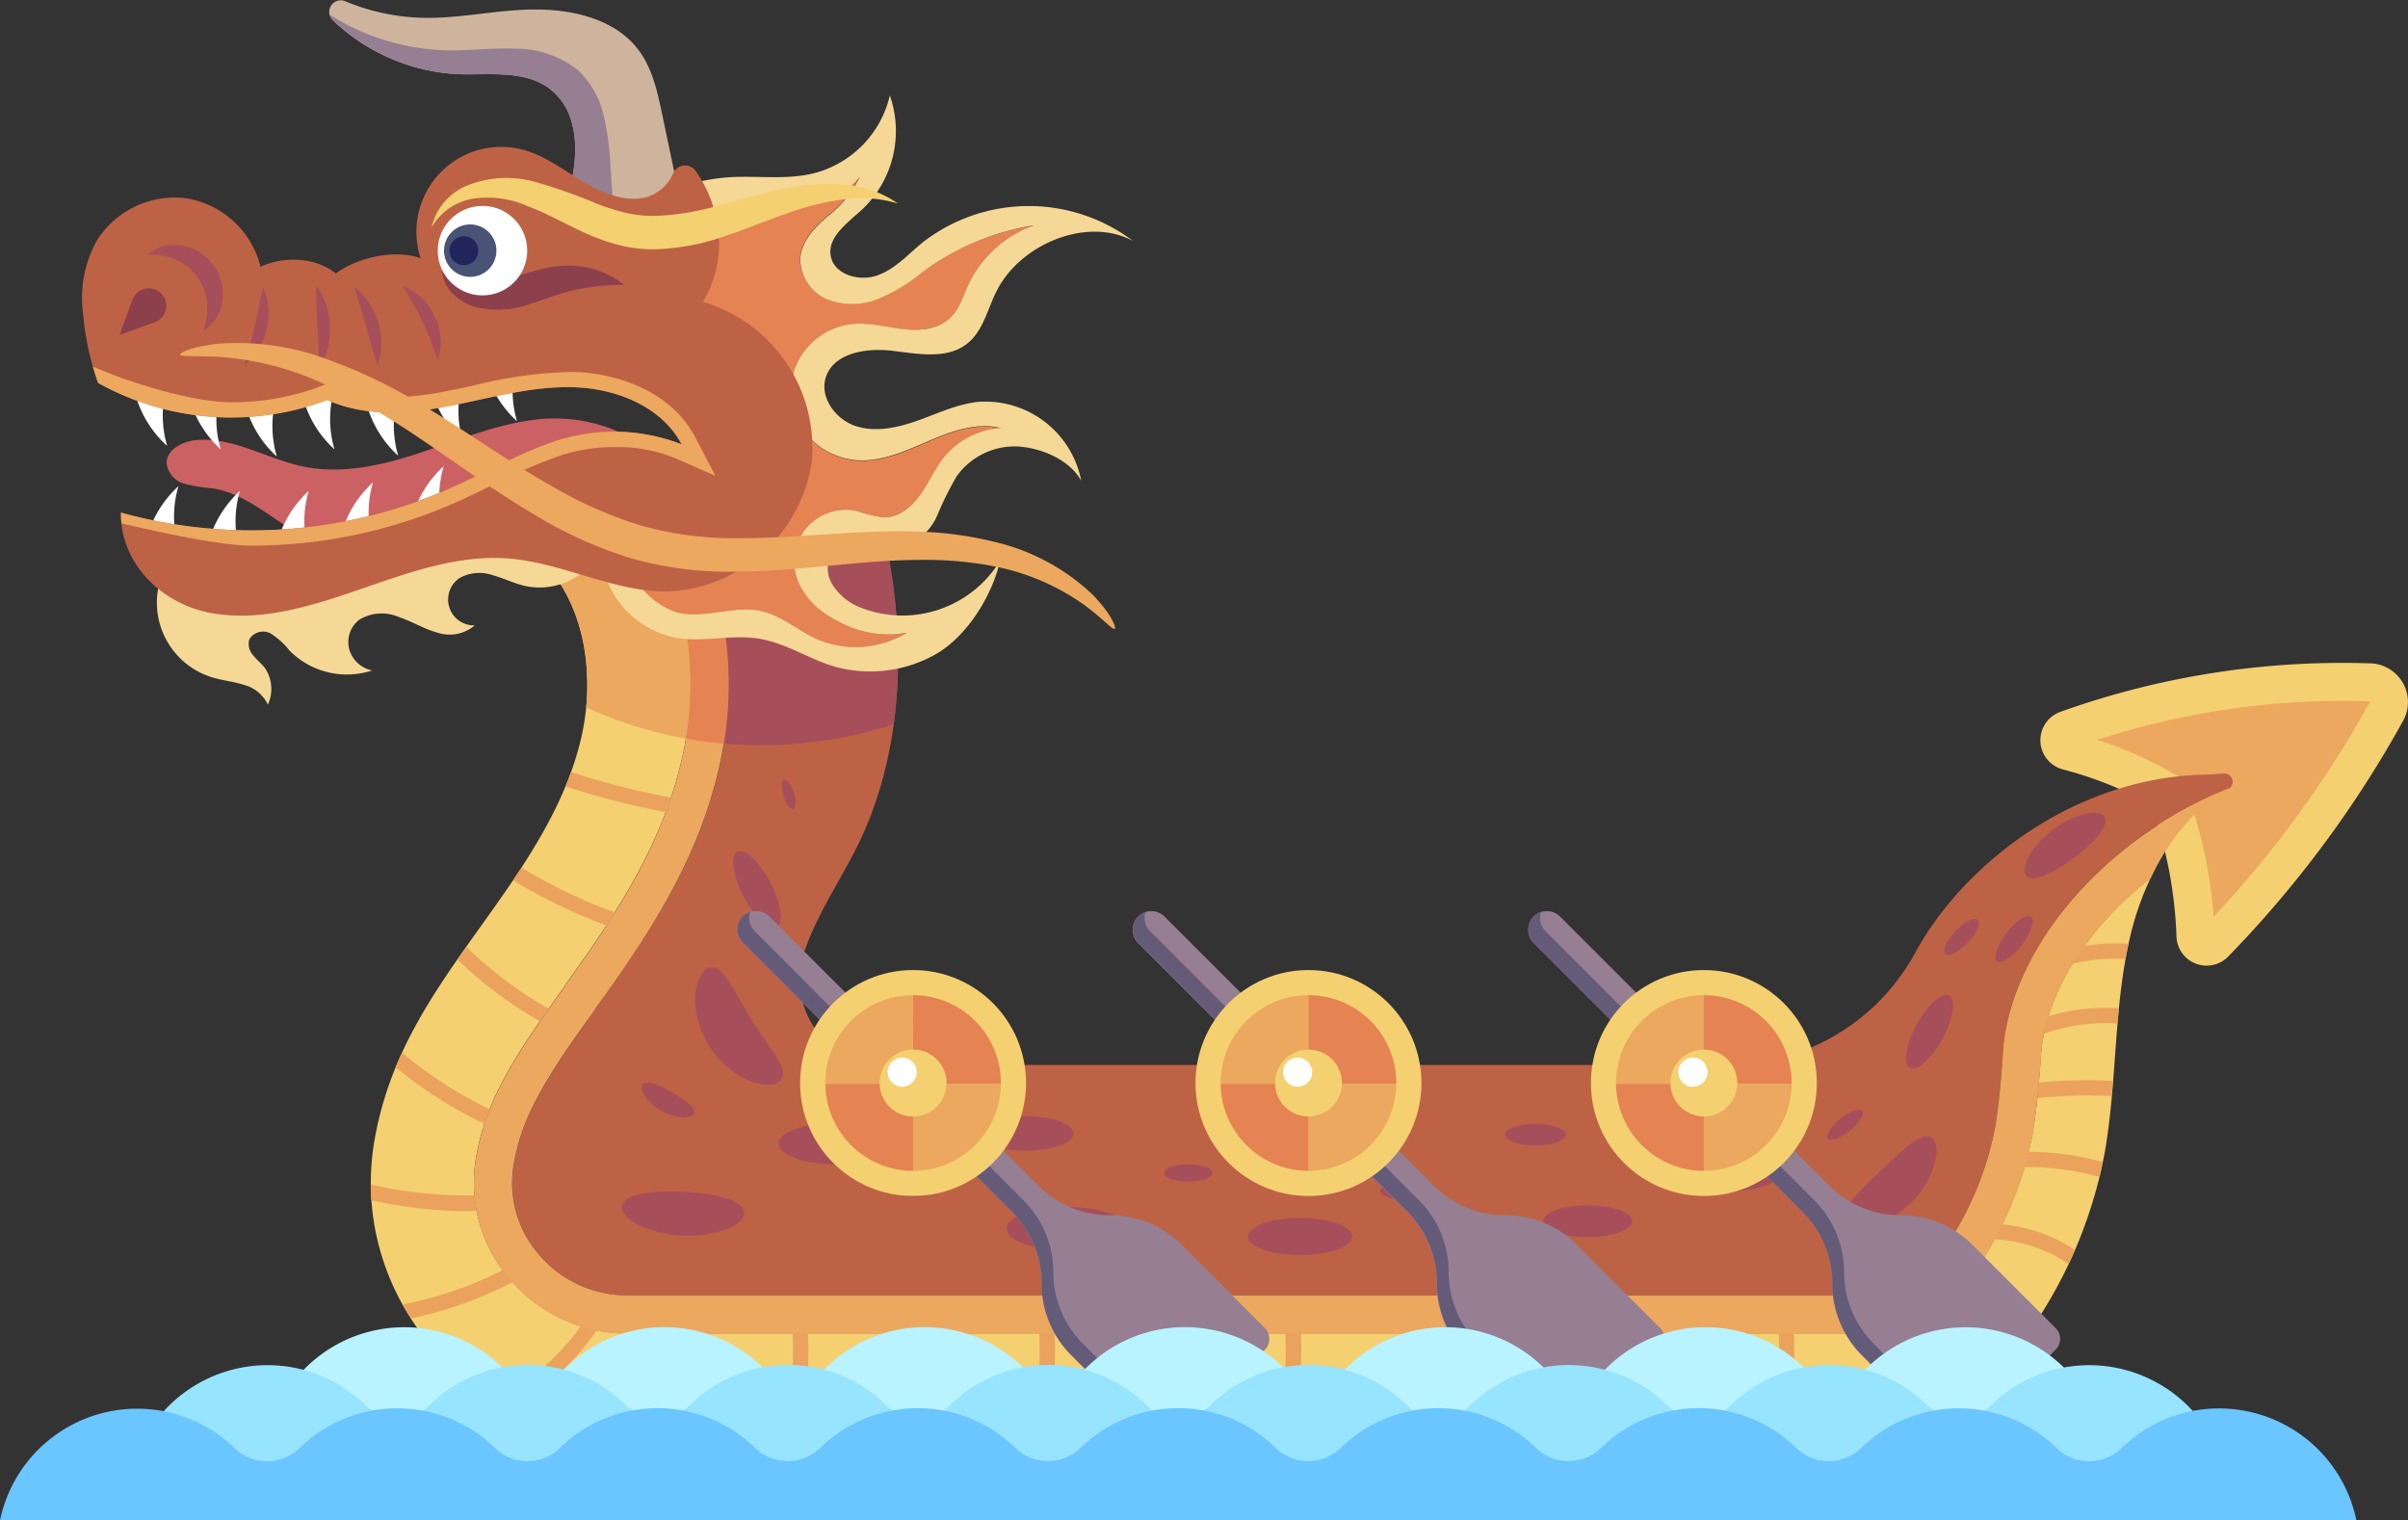 <svg xmlns="http://www.w3.org/2000/svg" viewBox="0 0 292.26 184.53"><rect x="0" y="0" width="292.26" height="184.53" fill="#333333" stroke="none"/><defs><style>.cls-1{fill:#f4d071;}.cls-2{fill:#eca85e;}.cls-3{fill:#be6246;}.cls-4{fill:#eba25d;}.cls-5{fill:none;}.cls-6{fill:#a64f5a;}.cls-7{fill:#e58353;}.cls-8{fill:#967f92;}.cls-9{fill:#645b79;}.cls-10{fill:#fff;}.cls-11{fill:#f5d896;}.cls-12{fill:#cc6164;}.cls-13{fill:#ceb49d;}.cls-14{fill:#8c404c;}.cls-15{fill:#495375;}.cls-16{fill:#21255c;}.cls-17{fill:#b9f3ff;}.cls-18{fill:#96e4ff;}.cls-19{fill:#6bc5ff;}</style></defs><g id="Слой_2" data-name="Слой 2"><g id="OBJECTS"><path class="cls-1" d="M270.41,116.12a133.36,133.36,0,0,0,21.24-28.61,4.7,4.7,0,0,0-3.9-7,101.57,101.57,0,0,0-37.67,5.88,3.66,3.66,0,0,0,.33,7,45.61,45.61,0,0,1,10.64,4.26,52,52,0,0,1,3.11,16A3.66,3.66,0,0,0,270.41,116.12Z"/><path class="cls-2" d="M268.67,111.26a56.68,56.68,0,0,0-3.27-15.2l-.59-1.61-1.5-.84a49,49,0,0,0-8.75-3.82,96.72,96.72,0,0,1,29.29-4.73c1.23,0,2.47,0,3.7.08l.08.08A130.38,130.38,0,0,1,268.67,111.26Z"/><path class="cls-3" d="M87.16,93.75C84.74,103.89,79.42,112.34,74,120l-1.68,2.35,0,.08c-3.43,4.8-6.67,9.34-8.47,13.7a25,25,0,0,0-1.45,5,13.26,13.26,0,0,0,2.93,11,14,14,0,0,0,10.81,5.08H224.78a13.57,13.57,0,0,0,11.51-6.11,39,39,0,0,0,5.84-14.21c.47-2.68.71-5.66.92-8.49.46-12.43,11.55-26.35,27.58-32.76l0,0a1,1,0,0,0-.59-1.76c-.67,0-1.35.11-2.17.13-16,.22-29.58,10.87-35.41,21.61a26.11,26.11,0,0,1-23,13.63H107.43a10.3,10.3,0,0,1-9.91-13.29l0-.14c1.44-4.45,4.11-8.39,6.25-12.56,7-13.59,6.47-31.18,1.35-45.63A1,1,0,0,0,104,57c-6.73,1.87-13.54,3.94-20.35,6a1,1,0,0,0-.55,1.4c2.11,3.57,4.42,8.4,5,13.16A44.92,44.92,0,0,1,87.16,93.75Z"/><path class="cls-1" d="M247.67,128.66c-.22,3-.47,6.14-1,9a43.67,43.67,0,0,1-6.52,15.94,18.2,18.2,0,0,1-15.4,8.22H76.12a18.65,18.65,0,0,1-14.37-6.74,17.86,17.86,0,0,1-3.93-14.84,29.16,29.16,0,0,1,1.73-5.92c2-4.86,5.39-9.61,9-14.64l0-.07,1.67-2.34c5.12-7.24,10.17-15.24,12.41-24.62a40.54,40.54,0,0,0,.85-14.54C82.91,73.21,80,68,77.86,64.74c-4,1.19-8,2.36-11.92,3.44,5.24,5.59,6.33,14.13,4.55,21.59s-6,14-10.46,20.3S50.89,122.49,48,129.58A42.54,42.54,0,0,0,45.52,138c-3.5,18.95,11.33,36.36,30.6,36.36h145.1a30.81,30.81,0,0,0,25.9-13.93,55.73,55.73,0,0,0,8.34-20.59c1.49-8.55,1.07-17.37,3-25.82a35.38,35.38,0,0,1,2.56-7.46C253.06,112.76,248,121,247.67,128.66Z"/><path class="cls-2" d="M270.63,95.64c-16,6.41-27.12,20.33-27.58,32.76-.21,2.83-.45,5.81-.92,8.49a39,39,0,0,1-5.84,14.21,13.57,13.57,0,0,1-11.51,6.11H76.12a14,14,0,0,1-10.81-5.08,13.26,13.26,0,0,1-2.93-11,25,25,0,0,1,1.45-5c1.8-4.36,5-8.9,8.47-13.7l0-.08L74,120c5.39-7.63,10.71-16.08,13.13-26.22a44.92,44.92,0,0,0,.94-16.19c-.64-5.24-3.37-10.56-5.63-14.2l-4.61,1.38c2.1,3.22,5,8.47,5.65,13.39a40.54,40.54,0,0,1-.85,14.54c-2.24,9.38-7.29,17.38-12.41,24.62l-1.67,2.34,0,.07c-3.59,5-7,9.78-9,14.64a29.16,29.16,0,0,0-1.73,5.92,17.86,17.86,0,0,0,3.93,14.84,18.65,18.65,0,0,0,14.37,6.74H224.78a18.2,18.2,0,0,0,15.4-8.22,43.67,43.67,0,0,0,6.52-15.94c.5-2.88.75-6,1-9,.29-7.65,5.39-15.9,13.33-22.11C263.17,102,266.37,98,270.63,95.64Z"/><path class="cls-4" d="M83.64,79.4q-6.26.48-12.48,1.18c.06.62.1,1.23.11,1.85q6.24-.71,12.5-1.19C83.74,80.63,83.7,80,83.64,79.4Z"/><path class="cls-4" d="M81.46,96.8a92.9,92.9,0,0,1-12.15-3.11c-.21.59-.44,1.16-.68,1.74a97,97,0,0,0,12.2,3.14C81.05,98,81.26,97.4,81.46,96.8Z"/><path class="cls-4" d="M74.64,110.74a65,65,0,0,1-11.35-5.44c-.34.52-.68,1-1,1.55a67.16,67.16,0,0,0,11.36,5.49C74,111.81,74.31,111.28,74.64,110.74Z"/><path class="cls-4" d="M66.59,122.43a49.61,49.61,0,0,1-10-7.52l-1.08,1.54a51.38,51.38,0,0,0,10,7.5Z"/><path class="cls-4" d="M59.44,134.62a48.09,48.09,0,0,1-10.64-6.88c-.27.59-.54,1.17-.79,1.77a50.56,50.56,0,0,0,10.8,6.87C59,135.78,59.21,135.19,59.44,134.62Z"/><path class="cls-4" d="M57.84,146.94a15.43,15.43,0,0,1-.26-1.86A53,53,0,0,1,45,143.76c0,.64,0,1.28.07,1.91A55.54,55.54,0,0,0,56.93,147Z"/><path class="cls-4" d="M61.75,155.1c-.23-.28-.48-.6-.73-.95a46.49,46.49,0,0,1-12.15,4.17c.32.58.66,1.14,1,1.69a48.75,48.75,0,0,0,12.33-4.39C62.06,155.45,61.9,155.28,61.75,155.1Z"/><path class="cls-4" d="M72.42,161.46a17.58,17.58,0,0,1-1.93-.49,31,31,0,0,1-10.22,9c.61.37,1.24.71,1.89,1A32.87,32.87,0,0,0,72.42,161.46Z"/><path class="cls-4" d="M83.1,161.84H81.24A43.61,43.61,0,0,1,80,174.35h1.91A45,45,0,0,0,83.1,161.84Z"/><path class="cls-4" d="M98.06,161.84H96.2A43.58,43.58,0,0,1,95,174.35h1.91A45,45,0,0,0,98.06,161.84Z"/><path class="cls-4" d="M113,161.84h-1.86a43.58,43.58,0,0,1-1.23,12.51h1.91A45,45,0,0,0,113,161.84Z"/><path class="cls-4" d="M128,161.84h-1.86a43.58,43.58,0,0,1-1.23,12.51h1.91A45,45,0,0,0,128,161.84Z"/><path class="cls-4" d="M142.94,161.84h-1.86a43.61,43.61,0,0,1-1.23,12.51h1.91A45,45,0,0,0,142.94,161.84Z"/><path class="cls-4" d="M157.9,161.84H156a43.61,43.61,0,0,1-1.23,12.51h1.91A45,45,0,0,0,157.9,161.84Z"/><path class="cls-4" d="M172.86,161.84H171a43.58,43.58,0,0,1-1.23,12.51h1.91A45,45,0,0,0,172.86,161.84Z"/><path class="cls-4" d="M187.81,161.84H186a43.58,43.58,0,0,1-1.23,12.51h1.91A44.59,44.59,0,0,0,187.81,161.84Z"/><path class="cls-4" d="M202.77,161.84h-1.85a43.58,43.58,0,0,1-1.23,12.51h1.91A44.59,44.59,0,0,0,202.77,161.84Z"/><path class="cls-4" d="M217.73,161.84h-1.85a43.61,43.61,0,0,1-1.23,12.51h1.91A44.59,44.59,0,0,0,217.73,161.84Z"/><path class="cls-4" d="M231.32,160.67a18.18,18.18,0,0,1-1.77.56,42.66,42.66,0,0,1,1.18,11.64c.63-.2,1.26-.42,1.87-.66A44.47,44.47,0,0,0,231.32,160.67Z"/><path class="cls-4" d="M238.32,156a15.28,15.28,0,0,1-1.35,1.32,32,32,0,0,1,7.18,6.94q.63-.7,1.23-1.44A34.07,34.07,0,0,0,238.32,156Z"/><path class="cls-4" d="M242.08,150.41a17.54,17.54,0,0,1,9,3c.27-.57.52-1.14.77-1.71a19.4,19.4,0,0,0-8.79-3.1C242.72,149.21,242.41,149.81,242.08,150.41Z"/><path class="cls-4" d="M246.26,139.79c-.15.61-.31,1.23-.49,1.85a32.33,32.33,0,0,1,9.06,1.21c.14-.6.26-1.21.39-1.81A34,34,0,0,0,246.26,139.79Z"/><path class="cls-4" d="M247.46,131.39c-.06.63-.11,1.25-.17,1.88a56.59,56.59,0,0,1,9-.24c.06-.61.11-1.23.16-1.84A57.68,57.68,0,0,0,247.46,131.39Z"/><path class="cls-4" d="M248.62,123.34a20.84,20.84,0,0,0-.55,2.13,22.23,22.23,0,0,1,8.93-1.25c.05-.61.11-1.23.17-1.85A24.2,24.2,0,0,0,248.62,123.34Z"/><path class="cls-4" d="M253,114.8c-.52.72-1,1.45-1.47,2.18a22.12,22.12,0,0,1,6.44-.6q.17-.91.36-1.83A23.77,23.77,0,0,0,253,114.8Z"/><path class="cls-5" d="M85.69,69.4l-.45-1Z"/><path class="cls-5" d="M86.42,71.19c-.13-.34-.26-.69-.41-1C86.16,70.5,86.29,70.85,86.42,71.19Z"/><path class="cls-5" d="M84.89,67.7q-.24-.48-.48-.93Q84.65,67.22,84.89,67.7Z"/><path class="cls-5" d="M88.1,77.56a17.16,17.16,0,0,0-.32-1.88A17.16,17.16,0,0,1,88.1,77.56Z"/><path class="cls-5" d="M87.08,73.06c-.12-.37-.24-.74-.37-1.1C86.84,72.32,87,72.69,87.08,73.06Z"/><path class="cls-5" d="M87.63,75c-.1-.41-.2-.83-.32-1.24C87.43,74.21,87.53,74.63,87.63,75Z"/><path class="cls-5" d="M84.06,66.09l-.5-.89C83.73,65.49,83.89,65.79,84.06,66.09Z"/><path class="cls-6" d="M84.06,66.09l.35.68q.24.45.48.93l.35.72.45,1c.11.25.22.5.32.76s.28.69.41,1,.2.51.29.77.25.73.37,1.1.16.49.23.74c.12.41.22.83.32,1.24.05.21.11.42.15.64a17.16,17.16,0,0,1,.32,1.88,44,44,0,0,1-.25,12.69c1.51.13,3,.21,4.54.21a52.61,52.61,0,0,0,16.09-2.55,65.86,65.86,0,0,0-3.31-30.3A1,1,0,0,0,104,57c-6.73,1.87-13.54,3.94-20.35,6a1,1,0,0,0-.55,1.4l.12.2.34.6Z"/><path class="cls-2" d="M83.26,89.64a39.75,39.75,0,0,0,.25-11.51C82.91,73.21,80,68,77.86,64.74c-4,1.19-8,2.36-11.92,3.44,4.34,4.63,5.83,11.29,5.2,17.67a50.76,50.76,0,0,0,10.31,3.44C82.05,89.42,82.66,89.53,83.26,89.64Z"/><path class="cls-7" d="M83.26,89.64c1.52.27,3,.47,4.59.61a44,44,0,0,0,.25-12.69,17.16,17.16,0,0,0-.32-1.88c0-.22-.1-.43-.15-.64-.1-.41-.2-.83-.32-1.24-.07-.25-.15-.49-.23-.74s-.24-.74-.37-1.1-.19-.51-.29-.77-.26-.69-.41-1-.21-.51-.32-.76l-.45-1-.35-.72q-.24-.48-.48-.93c-.12-.23-.23-.46-.35-.68s-.33-.6-.5-.89l-.34-.6c-.25-.43-.5-.85-.75-1.24l-4.61,1.38c2.1,3.22,5,8.47,5.65,13.39A39.75,39.75,0,0,1,83.26,89.64Z"/><path class="cls-2" d="M87.78,75.68c0-.22-.1-.43-.15-.64C87.68,75.25,87.74,75.46,87.78,75.68Z"/><path class="cls-2" d="M83.22,64.6l.34.6Z"/><path class="cls-2" d="M84.41,66.77l-.35-.68C84.18,66.31,84.29,66.54,84.41,66.77Z"/><path class="cls-2" d="M86.71,72c-.09-.26-.19-.51-.29-.77C86.52,71.45,86.62,71.7,86.71,72Z"/><path class="cls-2" d="M85.24,68.42l-.35-.72Z"/><path class="cls-2" d="M87.31,73.8c-.07-.25-.15-.49-.23-.74C87.16,73.31,87.24,73.55,87.31,73.8Z"/><path class="cls-2" d="M86,70.16c-.1-.26-.21-.51-.32-.76C85.8,69.65,85.91,69.9,86,70.16Z"/><path class="cls-6" d="M108.69,138.79c0,1.41-3.18,2.54-7.1,2.54s-7.1-1.13-7.1-2.54,3.18-2.53,7.1-2.53S108.69,137.39,108.69,138.79Z"/><path class="cls-6" d="M113.17,144.51c0,.42-1,.77-2.16.77s-2.16-.35-2.16-.77,1-.77,2.16-.77S113.17,144.08,113.17,144.51Z"/><path class="cls-6" d="M130.31,137.56c0,1.16-2.63,2.09-5.87,2.09s-5.86-.93-5.86-2.09,2.62-2.1,5.86-2.1S130.31,136.4,130.31,137.56Z"/><path class="cls-6" d="M94.93,130.82c-.31.75-1.57,1.1-3.36.56a8.82,8.82,0,0,1-2.83-1.51A11.69,11.69,0,0,1,86.11,127a12,12,0,0,1-1.5-3.63,8.91,8.91,0,0,1-.14-3.21c.29-1.84,1.15-2.83,2-2.78s1.53,1,2.26,2.15,1.54,2.68,2.52,4.26,2,2.94,2.76,4.12S95.25,130,94.93,130.82Z"/><path class="cls-6" d="M84.3,135.08c-.14.68-2,.84-4-.26s-2.75-2.8-2.23-3.28,2,.17,3.51,1.05S84.46,134.38,84.3,135.08Z"/><path class="cls-6" d="M90.33,147.1c.08.73-.68,1.49-2.06,2.06a14.26,14.26,0,0,1-10.93-.58c-1.31-.71-2-1.55-1.84-2.27.36-1.44,3.69-1.85,7.53-1.66S90.13,145.63,90.33,147.1Z"/><path class="cls-6" d="M94.25,112.5c-.89.47-2.69-1.19-4-3.7s-1.65-5-.75-5.42,2.69,1.19,4,3.71S95.15,112,94.25,112.5Z"/><path class="cls-6" d="M96.3,98.19c-.35.12-.88-.58-1.2-1.56s-.28-1.86.07-2,.88.59,1.2,1.57S96.65,98.08,96.3,98.19Z"/><path class="cls-6" d="M137,149.19c0,1.46-3.34,2.62-7.43,2.6s-7.4-1.24-7.39-2.7,3.33-2.63,7.43-2.6S137,147.73,137,149.19Z"/><ellipse class="cls-6" cx="144.21" cy="142.35" rx="2.93" ry="1.05"/><ellipse class="cls-6" cx="154.81" cy="136.49" rx="8.03" ry="2.87"/><path class="cls-6" d="M174,144.51c0,.64-1.45,1.16-3.24,1.16s-3.24-.52-3.24-1.16,1.45-1.16,3.24-1.16S174,143.87,174,144.51Z"/><path class="cls-6" d="M164.13,150.07c0,1.25-2.84,2.26-6.33,2.26s-6.33-1-6.33-2.26,2.83-2.26,6.33-2.26S164.13,148.82,164.13,150.07Z"/><path class="cls-6" d="M198.1,148.21c0,1.07-2.42,1.93-5.41,1.93s-5.4-.86-5.4-1.93,2.42-1.93,5.4-1.93S198.1,147.15,198.1,148.21Z"/><path class="cls-6" d="M190.07,137.71c0,.73-1.66,1.33-3.71,1.33s-3.7-.6-3.7-1.33,1.66-1.32,3.7-1.32S190.07,137,190.07,137.71Z"/><ellipse class="cls-6" cx="209.84" cy="142.35" rx="6.18" ry="2.21"/><path class="cls-6" d="M234.25,138c.67.28,1,1.37.63,2.91a10.59,10.59,0,0,1-3,5.12,10.49,10.49,0,0,1-5.24,2.84c-1.55.28-2.62-.06-2.88-.74s.26-1.6,1.1-2.59,2-2.14,3.31-3.37,2.46-2.36,3.5-3.18S233.56,137.74,234.25,138Z"/><path class="cls-6" d="M226,134.8c.33.41-.32,1.5-1.47,2.43s-2.33,1.36-2.67,1,.33-1.49,1.47-2.43S225.68,134.4,226,134.8Z"/><path class="cls-6" d="M217.68,133.89c.15.41-.21,1-1,1.46a7.9,7.9,0,0,1-6.62.66c-.83-.34-1.29-.82-1.23-1.25.15-.88,2.07-1.28,4.3-1.52S217.37,133.05,217.68,133.89Z"/><path class="cls-6" d="M236.56,120.84c.87.47.51,2.82-.81,5.24s-3.08,4-3.95,3.55-.5-2.82.81-5.25S235.7,120.37,236.56,120.84Z"/><path class="cls-6" d="M246.5,111.26c.53.41,0,1.95-1.11,3.43s-2.49,2.36-3,2,0-1.94,1.1-3.42S246,110.86,246.5,111.26Z"/><path class="cls-6" d="M240.05,111.65c.41.39-.14,1.63-1.24,2.78s-2.31,1.75-2.72,1.36.15-1.63,1.24-2.78S239.64,111.25,240.05,111.65Z"/><path class="cls-6" d="M255.46,99.18c.55,1.06-1.26,3.06-3.72,4.93s-4.89,3-5.76,2.23.39-3.53,3.19-5.64S254.94,98.14,255.46,99.18Z"/><path class="cls-8" d="M126,143.89,93.39,111.24a2.28,2.28,0,0,0-3.21,0h0a2.26,2.26,0,0,0,0,3.21l32.65,32.65a12.34,12.34,0,0,1,3.6,8.7h0a12.26,12.26,0,0,0,3.6,8.7l10.08,10.08a1.84,1.84,0,0,0,2.62,0l10.79-10.78a1.86,1.86,0,0,0,0-2.62L143.43,151.1a12.27,12.27,0,0,0-8.69-3.61h0A12.22,12.22,0,0,1,126,143.89Z"/><path class="cls-9" d="M141.52,173.17l-10.08-10.08a12.34,12.34,0,0,1-3.6-8.7,12.3,12.3,0,0,0-3.6-8.7L91.59,113a2.26,2.26,0,0,1-.54-2.33,2.13,2.13,0,0,0-.87.53,2.26,2.26,0,0,0,0,3.21l32.65,32.65a12.34,12.34,0,0,1,3.6,8.7,12.26,12.26,0,0,0,3.6,8.7l10.08,10.08a1.84,1.84,0,0,0,2.62,0l1.41-1.41A1.86,1.86,0,0,1,141.52,173.17Z"/><circle class="cls-1" cx="110.82" cy="131.44" r="13.71"/><path class="cls-2" d="M110.82,120.78a10.66,10.66,0,0,0-10.66,10.66s0,.07,0,.1h10.65Z"/><path class="cls-7" d="M121.48,131.54v-.1a10.66,10.66,0,0,0-10.66-10.66v10.76Z"/><path class="cls-2" d="M110.82,131.54V142.1a10.66,10.66,0,0,0,10.66-10.56Z"/><path class="cls-7" d="M100.17,131.54a10.65,10.65,0,0,0,10.65,10.56V131.54Z"/><path class="cls-1" d="M114.88,131.44a4.06,4.06,0,1,1-4.06-4.06A4.06,4.06,0,0,1,114.88,131.44Z"/><circle class="cls-10" cx="109.5" cy="130.12" r="1.77"/><path class="cls-8" d="M174,143.89l-32.66-32.65a2.28,2.28,0,0,0-3.21,0h0a2.28,2.28,0,0,0,0,3.21l32.66,32.65a12.34,12.34,0,0,1,3.6,8.7h0a12.22,12.22,0,0,0,3.6,8.7l10.08,10.08a1.84,1.84,0,0,0,2.62,0L201.5,163.8a1.84,1.84,0,0,0,0-2.62L191.42,151.1a12.27,12.27,0,0,0-8.7-3.61h0A12.22,12.22,0,0,1,174,143.89Z"/><path class="cls-9" d="M189.51,173.17l-10.08-10.08a12.3,12.3,0,0,1-3.6-8.7,12.3,12.3,0,0,0-3.6-8.7L139.58,113a2.26,2.26,0,0,1-.54-2.33,2.24,2.24,0,0,0-.88.53,2.28,2.28,0,0,0,0,3.21l32.66,32.65a12.34,12.34,0,0,1,3.6,8.7,12.22,12.22,0,0,0,3.6,8.7l10.08,10.08a1.84,1.84,0,0,0,2.62,0l1.41-1.41A1.86,1.86,0,0,1,189.51,173.17Z"/><circle class="cls-1" cx="158.81" cy="131.44" r="13.71"/><path class="cls-2" d="M158.81,120.78a10.66,10.66,0,0,0-10.66,10.66v.1h10.66Z"/><path class="cls-7" d="M169.47,131.54v-.1a10.66,10.66,0,0,0-10.66-10.66v10.76Z"/><path class="cls-2" d="M158.81,131.54V142.1a10.67,10.67,0,0,0,10.66-10.56Z"/><path class="cls-7" d="M148.15,131.54a10.67,10.67,0,0,0,10.66,10.56V131.54Z"/><circle class="cls-1" cx="158.81" cy="131.44" r="4.06"/><circle class="cls-10" cx="157.49" cy="130.12" r="1.77"/><path class="cls-8" d="M222,143.89l-32.65-32.65a2.28,2.28,0,0,0-3.21,0h0a2.28,2.28,0,0,0,0,3.21L218.8,147.1a12.26,12.26,0,0,1,3.6,8.7h0a12.27,12.27,0,0,0,3.61,8.7l10.08,10.08a1.84,1.84,0,0,0,2.62,0l10.78-10.78a1.84,1.84,0,0,0,0-2.62L239.41,151.1a12.29,12.29,0,0,0-8.7-3.61h0A12.26,12.26,0,0,1,222,143.89Z"/><path class="cls-9" d="M237.5,173.17l-10.08-10.08a12.3,12.3,0,0,1-3.6-8.7,12.34,12.34,0,0,0-3.6-8.7L187.57,113a2.24,2.24,0,0,1-.54-2.33,2.24,2.24,0,0,0-.88.53,2.28,2.28,0,0,0,0,3.21L218.8,147.1a12.26,12.26,0,0,1,3.6,8.7,12.27,12.27,0,0,0,3.61,8.7l10.08,10.08a1.84,1.84,0,0,0,2.62,0l1.41-1.41A1.86,1.86,0,0,1,237.5,173.17Z"/><circle class="cls-1" cx="206.8" cy="131.44" r="13.71"/><path class="cls-2" d="M206.8,120.78a10.66,10.66,0,0,0-10.66,10.66v.1H206.8Z"/><path class="cls-7" d="M217.45,131.54s0-.07,0-.1a10.66,10.66,0,0,0-10.66-10.66v10.76Z"/><path class="cls-2" d="M206.8,131.54V142.1a10.65,10.65,0,0,0,10.65-10.56Z"/><path class="cls-7" d="M196.14,131.54A10.66,10.66,0,0,0,206.8,142.1V131.54Z"/><circle class="cls-1" cx="206.8" cy="131.44" r="4.06"/><path class="cls-10" d="M207.24,130.12a1.77,1.77,0,1,1-1.77-1.77A1.76,1.76,0,0,1,207.24,130.12Z"/><path class="cls-11" d="M72.37,67.68a8.37,8.37,0,0,1-8.57,3.45c-1.37-.3-2.64-.95-4-1.32a4.9,4.9,0,0,0-4.06.37,3.14,3.14,0,0,0,1.88,5.72,4.71,4.71,0,0,1-4.65.84c-1.59-.45-3-1.34-4.6-1.87a5.24,5.24,0,0,0-4.76.34,3.43,3.43,0,0,0-1.24,3.52,3.64,3.64,0,0,0,2.8,2.64,9.81,9.81,0,0,1-10-2.38,9.23,9.23,0,0,0-2.26-2.07,1.94,1.94,0,0,0-2.65.68,2,2,0,0,0,.44,1.9c.41.54,1,1,1.39,1.49a4.51,4.51,0,0,1,.42,4.53,4.42,4.42,0,0,0-2.9-2.4c-1.23-.4-2.54-.52-3.79-.89a9.49,9.49,0,0,1-6.2-12.36c5.76,1.37,11.94,1,17.74-.15s11.52-2.8,17.38-3.58S67,65.3,72.37,67.68Z"/><path class="cls-12" d="M64.46,51c-4.69.65-9.11,2.52-13.61,4s-9.31,2.58-14,1.63c-4.46-.92-8.65-3.69-13.17-3.2-1.63.18-3.5,1.18-3.46,2.82a3,3,0,0,0,2.18,2.47,21,21,0,0,0,3.46.55c5.1.84,8.76,5.56,13.73,7,4,1.16,8.32,0,12.35-1.12a130.61,130.61,0,0,0,16.06-5.29A52.22,52.22,0,0,0,75.55,56c1.19-.75,2.47-1.33,1.15-2.55a10.4,10.4,0,0,0-3.47-1.74A19.29,19.29,0,0,0,64.46,51Z"/><path class="cls-10" d="M20.69,45.59a13,13,0,0,0-.4,8.53A13.15,13.15,0,0,1,16,45.53,16.84,16.84,0,0,0,20.69,45.59Z"/><path class="cls-10" d="M22.07,67.58A13.05,13.05,0,0,1,21.66,59a13.25,13.25,0,0,0-4.25,8.59A16.53,16.53,0,0,1,22.07,67.58Z"/><path class="cls-10" d="M29.53,68.12a13,13,0,0,1-.41-8.54,13.27,13.27,0,0,0-4.25,8.59A16.91,16.91,0,0,1,29.53,68.12Z"/><path class="cls-10" d="M37.88,68.12a13,13,0,0,1-.41-8.54,13.27,13.27,0,0,0-4.25,8.59A16.91,16.91,0,0,1,37.88,68.12Z"/><path class="cls-10" d="M45.68,67.09a13,13,0,0,1-.41-8.54A13.27,13.27,0,0,0,41,67.14,16.91,16.91,0,0,1,45.68,67.09Z"/><path class="cls-10" d="M54.25,65.12a13,13,0,0,1-.4-8.54,13.18,13.18,0,0,0-4.25,8.59A16.84,16.84,0,0,1,54.25,65.12Z"/><path class="cls-10" d="M27.2,46a13.05,13.05,0,0,0-.41,8.54,13.25,13.25,0,0,1-4.25-8.59A16.53,16.53,0,0,0,27.2,46Z"/><path class="cls-10" d="M34,46.87a13,13,0,0,0-.4,8.54,13.15,13.15,0,0,1-4.25-8.59A16.46,16.46,0,0,0,34,46.87Z"/><path class="cls-10" d="M41,46a13.05,13.05,0,0,0-.4,8.54,13.15,13.15,0,0,1-4.25-8.59A16.46,16.46,0,0,0,41,46Z"/><path class="cls-10" d="M48.73,46.77a13.05,13.05,0,0,0-.4,8.54,13.15,13.15,0,0,1-4.25-8.59A16.46,16.46,0,0,0,48.73,46.77Z"/><path class="cls-10" d="M56.58,45a13,13,0,0,0-.41,8.53,13.25,13.25,0,0,1-4.25-8.59A16.91,16.91,0,0,0,56.58,45Z"/><path class="cls-10" d="M63.15,42.58a13,13,0,0,0-.4,8.54,13.18,13.18,0,0,1-4.25-8.59A16.83,16.83,0,0,0,63.15,42.58Z"/><path class="cls-13" d="M82.51,24.08q-1.07-5.1-2.14-10.2c-.57-2.71-1.17-5.5-2.81-7.73-2.77-3.77-7.88-5-12.56-5s-9.32,1.17-14,1a25.91,25.91,0,0,1-9.1-2,1.4,1.4,0,0,0-1.48,2.33A23.7,23.7,0,0,0,55.58,9c4.57.15,9.78-.81,12.73,3.46a8,8,0,0,1,1.09,2.41c.9,3.3.15,6.56-.59,9.75A14.42,14.42,0,0,0,82.51,24.08Z"/><path class="cls-8" d="M73.24,13.9a11,11,0,0,0-3.11-5.4,12.13,12.13,0,0,0-7.57-2.59c-2.72-.12-5.44.24-8.16.2A27.75,27.75,0,0,1,40,1.77a1.38,1.38,0,0,0,.42.68A23.7,23.7,0,0,0,55.58,9c4.57.15,9.78-.81,12.73,3.46a8,8,0,0,1,1.09,2.41c.9,3.3.15,6.56-.59,9.75a13.85,13.85,0,0,0,5.68,1.46c-.13-2-.27-3.93-.4-5.9A33,33,0,0,0,73.24,13.9Z"/><path class="cls-7" d="M81.91,74.26c3.34,1,7-.84,10.4-.12,2.53.54,4.55,2.4,6.91,3.46a11.9,11.9,0,0,0,10.83-.81,12.51,12.51,0,0,1-7.8-1.11c-2.39-1.2-4.08-2.42-5.25-4.83A6.27,6.27,0,0,1,103.94,62a17.71,17.71,0,0,0,3.33.79c1.83,0,3.41-1.29,4.47-2.78s1.77-3.21,2.93-4.62A9.83,9.83,0,0,1,121.53,52c-3-.73-6,.37-8.8,1.57s-5.68,2.55-8.71,2.33a8.85,8.85,0,0,1-6.37-3.48c-1.5-2-1.79-2.5-1.71-5a8.38,8.38,0,0,1,7.73-8.08c2-.15,4,.41,5.94.63s4.18,0,5.65-1.3c1.21-1.12,1.67-2.8,2.36-4.29a14,14,0,0,1,7.89-7A30.83,30.83,0,0,0,112,32.92a21,21,0,0,1-5.4,3.3,8.39,8.39,0,0,1-6.21.09,5.32,5.32,0,0,1-3.29-5c.15-2.06,1.71-3.72,3.28-5.06a13.47,13.47,0,0,0,3.94-4.82c-2,2.46-5.41,3.41-8.6,3.72s-6.45.12-9.56.88a16.33,16.33,0,0,0-10.45,8.3C81,37.81,87.3,40.43,90.91,45.29a14.77,14.77,0,0,1-.41,17.57A16.4,16.4,0,0,1,76,68.51c.36.6.72,1.2,1.13,1.78A9.56,9.56,0,0,0,81.91,74.26Z"/><path class="cls-11" d="M108.26,42.57c3.11.36,6.62,1.09,9.09-.84,2-1.55,2.5-4.26,3.65-6.49,2.89-5.63,10.93-9,16.51-6a21,21,0,0,0-25.59.23c-1.78,1.47-3.39,3.29-5.58,4s-5.19-.2-5.53-2.49,2.15-4,3.93-5.65A13.11,13.11,0,0,0,108,11.58,12.73,12.73,0,0,1,98.9,21c-3.36.87-6.91.3-10.37.51a23.33,23.33,0,0,0-17.19,9.42,28.48,28.48,0,0,0,4.4,3.44,16.33,16.33,0,0,1,10.45-8.3c3.11-.76,6.37-.57,9.56-.88s6.55-1.26,8.6-3.72a13.47,13.47,0,0,1-3.94,4.82c-1.57,1.34-3.13,3-3.28,5.06a5.32,5.32,0,0,0,3.29,5,8.39,8.39,0,0,0,6.21-.09,21,21,0,0,0,5.4-3.3,30.83,30.83,0,0,1,13.48-5.61,14,14,0,0,0-7.89,7c-.69,1.49-1.15,3.17-2.36,4.29-1.47,1.35-3.67,1.53-5.65,1.3s-4-.78-5.94-.63a8.38,8.38,0,0,0-7.73,8.08c-.08,2.49.21,3,1.71,5A8.85,8.85,0,0,0,104,55.85c3,.22,5.92-1.13,8.71-2.33s5.85-2.3,8.8-1.57a9.83,9.83,0,0,0-6.86,3.44c-1.16,1.41-1.88,3.13-2.93,4.62s-2.64,2.81-4.47,2.78a17.71,17.71,0,0,1-3.33-.79A6.27,6.27,0,0,0,97,70.85c1.17,2.41,2.86,3.63,5.25,4.83a12.51,12.51,0,0,0,7.8,1.11,11.9,11.9,0,0,1-10.83.81c-2.36-1.06-4.38-2.92-6.91-3.46-3.42-.72-7.06,1.14-10.4.12a9.56,9.56,0,0,1-4.83-4c-.41-.58-.77-1.18-1.13-1.78a11.41,11.41,0,0,1-3-.9,11.33,11.33,0,0,0,9.25,9.85c3.27.52,6.64-.45,9.9.08S98,79.88,101,80.81a16.1,16.1,0,0,0,12.62-1.44c3.77-2.19,6.81-7.07,7.76-11.32a13.88,13.88,0,0,1-16.8,5.74,7,7,0,0,1-3.64-3,3.66,3.66,0,0,1,.6-4.39c2.22-1.87,5.67.43,8.48-.3a6.39,6.39,0,0,0,3.73-3.54,40.17,40.17,0,0,1,2.35-4.74,8.65,8.65,0,0,1,7.44-3.63c2.88.17,6.32,1.64,7.69,4.17a11.85,11.85,0,0,0-12.59-9.58c-2.54.29-4.9,1.43-7.31,2.28s-5.09,1.45-7.52.63-4.37-3.5-3.57-5.93C101.22,42.82,105.15,42.2,108.26,42.57Z"/><path class="cls-3" d="M51.05,31.33a10.3,10.3,0,0,1,12.64-13.1c2.55.73,4.69,2.4,7,3.77s4.9,2.5,7.49,2a5.15,5.15,0,0,0,3.54-3,1.57,1.57,0,0,1,2.72-.24A14.93,14.93,0,0,1,87,26.93a13.59,13.59,0,0,1-1.69,9.71A18.47,18.47,0,0,1,98.52,56.12,18.49,18.49,0,0,1,80.91,71.79c-6.52,0-12.6-3.46-19.11-4-6.15-.5-12.16,1.68-18,3.7s-12,4-18.08,2.93-11.11-6-11.06-12.21a59.37,59.37,0,0,0,39.1-2.58c4.55-2,8.86-4.49,13.55-6.08a22.78,22.78,0,0,1,15.39.37c-2.38-4.55-7.83-6.75-13-6.92s-10.16,1.29-15.2,2.26-10.1,1.34-14.8-.73a33.14,33.14,0,0,1-27.81-2.08,34.1,34.1,0,0,1-1.83-8.59,14.22,14.22,0,0,1,1.69-8.65,11.13,11.13,0,0,1,11-5.12,11.13,11.13,0,0,1,8.87,8.28c2.85-1.31,6.71-1.16,9.14.82C43.45,31.2,47.91,30.25,51.05,31.33Z"/><path class="cls-2" d="M54.49,61.34c1.78-.76,3.53-1.62,5.22-2.44a68.55,68.55,0,0,1,8.19-3.58,21.1,21.1,0,0,1,6.76-1.06A18.37,18.37,0,0,1,82,55.63l4.82,2.11-2.43-4.66c-2.92-5.58-9.43-7.75-14.54-7.93h-.91a53.46,53.46,0,0,0-11.29,1.6c-1.14.25-2.28.49-3.42.71a35.26,35.26,0,0,1-6.72.75,16.85,16.85,0,0,1-7-1.36l-.7-.31-.72.28a30.56,30.56,0,0,1-11,2c-4.51,0-12-2.21-16.82-4.34.19.66.4,1.32.64,2a33.14,33.14,0,0,0,27.81,2.08c4.7,2.07,9.75,1.71,14.8.73S64.6,46.83,69.73,47s10.59,2.37,13,6.92a22.78,22.78,0,0,0-15.39-.37c-4.69,1.59-9,4.12-13.55,6.08a59.37,59.37,0,0,1-39.1,2.58c0,.45,0,.88.07,1.31,4.88,1.13,12,2.7,15.74,2.7A61.36,61.36,0,0,0,54.49,61.34Z"/><path class="cls-1" d="M109,24.71a13.06,13.06,0,0,0-6.47-2.3,25.69,25.69,0,0,0-7.71.55c-2.61.54-5.15,1.34-7.68,2a31.26,31.26,0,0,1-7.48,1.24,15.31,15.31,0,0,1-3.58-.34,27.63,27.63,0,0,1-3.58-1.11,61.23,61.23,0,0,0-7.6-2.68,12.75,12.75,0,0,0-8,.37,7.28,7.28,0,0,0-4.52,5.16,7.17,7.17,0,0,1,5.06-3.49A12,12,0,0,1,64,25c2.25.84,4.48,2.11,7,3.27a25.21,25.21,0,0,0,4.11,1.47,17,17,0,0,0,4.54.51,28,28,0,0,0,8.49-1.65c2.63-.87,5.06-1.9,7.4-2.71a32.18,32.18,0,0,1,6.92-1.7A15.31,15.31,0,0,1,109,24.71Z"/><path class="cls-14" d="M18.06,35h0a2.15,2.15,0,0,0-2,1.41L14.5,40.65l4.29-1.55a2.15,2.15,0,0,0,1.41-2h0A2.14,2.14,0,0,0,18.06,35Z"/><path class="cls-6" d="M24.64,40.17a5,5,0,0,0,2.29-3.26,6,6,0,0,0-5.19-7.17,5,5,0,0,0-3.81,1.15,8,8,0,0,1,3.39.62,6.41,6.41,0,0,1,2.62,2.1,6.33,6.33,0,0,1,1.17,3.14A8,8,0,0,1,24.64,40.17Z"/><path class="cls-6" d="M29.66,44.31a8,8,0,0,0,2.25-9.43c-.34,1.42-.63,3.09-1,4.74S30,42.89,29.66,44.31Z"/><path class="cls-6" d="M38.83,44.54a9.1,9.1,0,0,0-.4-9.85c-.06,1.48,0,3.2.1,4.93S38.65,43.08,38.83,44.54Z"/><path class="cls-6" d="M45.82,44.37a8.73,8.73,0,0,0-2.77-9.53c.34,1.44.89,3.1,1.37,4.77S45.34,43,45.82,44.37Z"/><path class="cls-6" d="M53.16,43.67a7.06,7.06,0,0,0-.43-5.33,7.16,7.16,0,0,0-3.89-3.68c.78,1.31,1.69,2.8,2.44,4.37S52.63,42.25,53.16,43.67Z"/><path class="cls-14" d="M75.73,34.57a10.31,10.31,0,0,0-5.56-2.26,12,12,0,0,0-3.48.14,24.69,24.69,0,0,0-3.24.85A17.77,17.77,0,0,1,58,34.48a5.2,5.2,0,0,1-4.3-2.12,3.94,3.94,0,0,0,.86,2.83,6,6,0,0,0,2.89,2,11.48,11.48,0,0,0,7.1-.37c1.06-.33,2-.7,3-1a22.54,22.54,0,0,1,2.73-.74A29.5,29.5,0,0,1,75.73,34.57Z"/><circle class="cls-10" cx="58.56" cy="30.42" r="5.43"/><path class="cls-15" d="M60.25,30.42a3.18,3.18,0,1,1-3.18-3.18A3.18,3.18,0,0,1,60.25,30.42Z"/><path class="cls-16" d="M58.05,30.42a1.75,1.75,0,1,1-1.75-1.74A1.74,1.74,0,0,1,58.05,30.42Z"/><path class="cls-2" d="M135.3,76.31c-.26.19-1.35-1.16-3.76-2.93A28.11,28.11,0,0,0,120,68.61a44.45,44.45,0,0,0-8.7-.65c-3.17,0-6.58.32-10.22.66s-7.51.72-11.62.76A44,44,0,0,1,76.7,67.79,51.57,51.57,0,0,1,65,62.54c-3.53-2.07-6.71-4.29-9.73-6.37s-5.82-4.05-8.55-5.69a64.34,64.34,0,0,0-7.82-4.08,36.26,36.26,0,0,0-12.24-3.08c-3-.17-4.73,0-4.79-.28s1.56-1,4.75-1.34a31.4,31.4,0,0,1,13.34,2,58.6,58.6,0,0,1,8.47,3.84c2.94,1.58,5.91,3.5,9,5.5s6.24,4.11,9.62,6A50.39,50.39,0,0,0,77.86,63.8a41.56,41.56,0,0,0,11.62,1.52c3.87,0,7.66-.27,11.32-.51s7.21-.41,10.56-.29a43.31,43.31,0,0,1,9.29,1.23,25.77,25.77,0,0,1,11.94,6.4C134.86,74.47,135.51,76.18,135.3,76.31Z"/><path class="cls-17" d="M254.38,171.83a17,17,0,0,0-27.65-5.94,5.66,5.66,0,0,1-7.88,0,17,17,0,0,0-23.71,0,5.66,5.66,0,0,1-7.88,0,17,17,0,0,0-23.71,0,5.65,5.65,0,0,1-7.87,0,17,17,0,0,0-23.72,0,5.65,5.65,0,0,1-7.87,0,17,17,0,0,0-23.72,0,5.65,5.65,0,0,1-7.87,0,17,17,0,0,0-23.72,0,5.65,5.65,0,0,1-7.87,0,17,17,0,0,0-27.66,5.94l-.66,2.8H254.45Z"/><path class="cls-18" d="M16.67,176.42a17,17,0,0,1,27.65-5.93,5.68,5.68,0,0,0,7.88,0,16.94,16.94,0,0,1,23.71,0,5.68,5.68,0,0,0,7.88,0,16.94,16.94,0,0,1,23.71,0,5.68,5.68,0,0,0,7.88,0,16.94,16.94,0,0,1,23.71,0,5.68,5.68,0,0,0,7.88,0,16.94,16.94,0,0,1,23.71,0,5.66,5.66,0,0,0,7.87,0,17,17,0,0,1,23.72,0,5.66,5.66,0,0,0,7.87,0,17,17,0,0,1,23.72,0,5.82,5.82,0,0,0,8-.13,17,17,0,0,1,28.35,8.86H16Z"/><path class="cls-19" d="M270.81,171a16.9,16.9,0,0,0-13.3,4.74,5.67,5.67,0,0,1-7.9,0,17,17,0,0,0-23.72,0,5.66,5.66,0,0,1-7.87,0,16.94,16.94,0,0,0-23.71,0,5.68,5.68,0,0,1-7.88,0,16.94,16.94,0,0,0-23.71,0,5.68,5.68,0,0,1-7.88,0,16.94,16.94,0,0,0-23.71,0,5.68,5.68,0,0,1-7.88,0,16.94,16.94,0,0,0-23.71,0,5.68,5.68,0,0,1-7.88,0,16.94,16.94,0,0,0-23.71,0,5.66,5.66,0,0,1-7.87,0,17,17,0,0,0-23.72,0,5.67,5.67,0,0,1-7.9,0A17,17,0,0,0,0,184.53H286A17,17,0,0,0,270.81,171Z"/></g></g></svg>